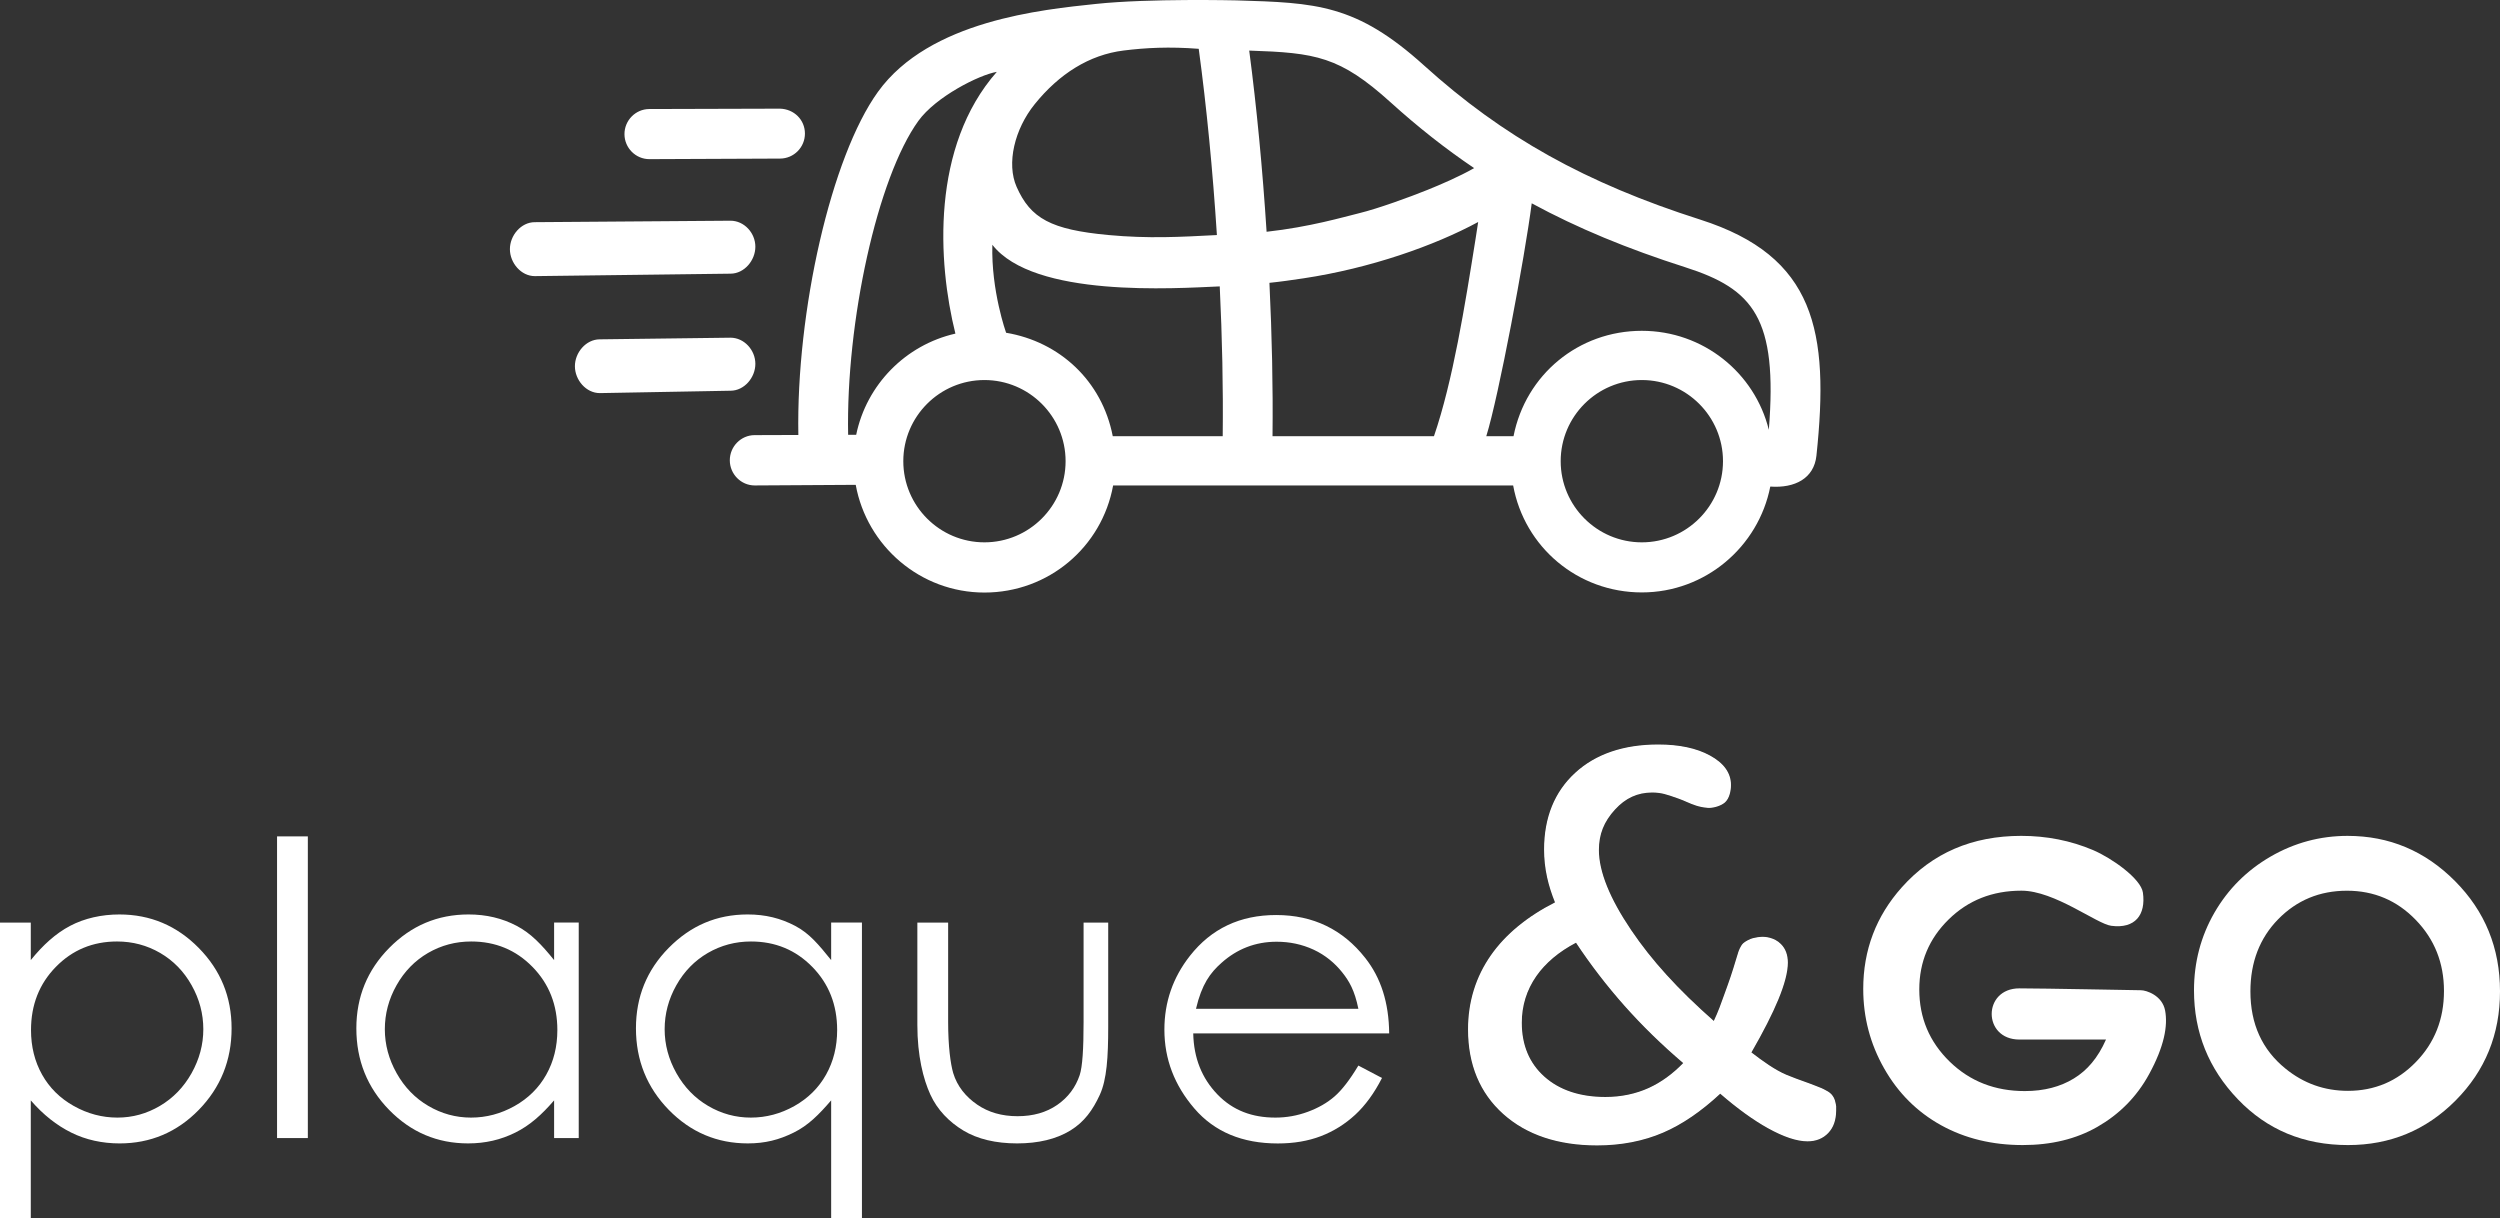 <?xml version="1.0" encoding="utf-8"?>
<!-- Generator: Adobe Illustrator 16.0.0, SVG Export Plug-In . SVG Version: 6.00 Build 0)  -->
<!DOCTYPE svg PUBLIC "-//W3C//DTD SVG 1.1//EN" "http://www.w3.org/Graphics/SVG/1.1/DTD/svg11.dtd">
<svg version="1.1" id="Calque_1" xmlns="http://www.w3.org/2000/svg" xmlns:xlink="http://www.w3.org/1999/xlink" x="0px" y="0px"
	 width="406.061px" height="197.849px" viewBox="0 0 406.061 197.849" enable-background="new 0 0 406.061 197.849"
	 xml:space="preserve">
<rect x="0" y="0" width="406.061" height="197.849" fill="#333333" stroke="none"/>
<g>
	<path fill="#FFFFFF" d="M276.18,35.677c-18.628-5.949-32.047-13.439-44.877-25.041C220.25,0.648,213.757,0.451,200.816,0.062
		c0,0-14.185-0.341-22.825,0.577s-27.015,2.669-35.384,14.271c-7.605,10.541-13.299,35.638-12.936,55.741l-7.104,0.024
		c-2.233,0.007-4.036,1.866-4.029,4.1c0.008,2.229,1.816,4.074,4.044,4.074c0.004,0,0.009,0,0.015,0l16.394-0.099
		c1.798,9.919,10.478,17.495,20.905,17.495c10.413,0,19.085-7.396,20.902-17.396h64.974c1.817,10,10.488,17.375,20.899,17.375
		c10.324,0,18.947-7.421,20.865-17.193c4.012,0.287,7.105-1.338,7.495-5.01C297.183,53.751,294.812,41.636,276.18,35.677z
		 M287.3,69.814c-2.292-9.27-10.66-16.082-20.628-16.082c-10.273,0-18.868,7.117-20.839,17.117h-4.424
		c1.999-6.395,6.255-29.072,7.381-37.826c7.431,4.034,15.56,7.388,24.928,10.382C284.791,46.944,288.764,51.642,287.3,69.814z
		 M206.688,70.849c0.091-8-0.09-16.302-0.502-24.91c1.841-0.186,3.695-0.456,5.536-0.732c10.835-1.629,21.259-5.298,28.369-9.148
		c-0.141,0.877-0.282,1.849-0.425,2.75c-1.729,10.861-3.675,23.041-6.756,32.041H206.688z M163.415,54.048
		c0,0-2.442-6.825-2.233-14.291c6.742,8.654,29.642,7.073,36.934,6.76c0.399,8.413,0.572,16.332,0.482,24.332h-17.859
		C178.998,61.849,172.084,55.5,163.415,54.048z M239.436,27.306c-2.496,1.422-5.523,2.703-7.565,3.531
		c-2.873,1.163-8.036,3.043-11.112,3.793c-2.541,0.619-7.988,2.236-15.033,3.016c-0.652-10.133-1.611-20.23-2.823-29.429
		c10.826,0.355,14.702,0.938,22.979,8.417C230.285,20.619,234.752,24.142,239.436,27.306z M194.702,7.928
		c1.275,9.39,2.279,19.8,2.953,30.251c-5.92,0.307-11.087,0.604-17.642-0.006c-9.292-0.871-12.614-2.674-14.889-7.82
		c-1.672-3.784-0.349-9.361,2.941-13.436c3.958-4.9,8.831-8.017,14.456-8.714C186.103,7.758,189.907,7.558,194.702,7.928z
		 M139.066,70.62l-1.308,0.005c-0.364-18.361,4.752-41.759,11.407-50.984c2.83-3.923,9.853-7.48,12.743-7.969
		c-10.68,12.135-9.626,30.883-6.727,42.515C147.096,56.026,140.741,62.472,139.066,70.62z M159.896,88.089
		c-7.267,0-13.177-5.913-13.177-13.182c0-7.267,5.91-13.18,13.177-13.18c7.269,0,13.182,5.913,13.182,13.18
		C173.078,82.176,167.165,88.089,159.896,88.089z M266.672,88.089c-7.267,0-13.179-5.913-13.179-13.182
		c0-7.267,5.912-13.18,13.179-13.18s13.184,5.913,13.184,13.18C279.855,82.176,273.938,88.089,266.672,88.089z"/>
	<path fill="#FFFFFF" d="M122.689,59.085c-0.005-2.229-1.813-4.236-4.043-4.236c-0.004,0-0.012,0-0.012,0l-21.224,0.267
		c-2.233,0.005-4.038,2.145-4.031,4.378c0.006,2.229,1.814,4.355,4.044,4.355c0.004,0,0.007,0,0.007,0l21.229-0.386
		C120.893,63.458,122.697,61.319,122.689,59.085z"/>
	<path fill="#FFFFFF" d="M122.689,40.063c-0.004-2.231-1.813-4.214-4.043-4.214h-0.008l-31.78,0.238
		c-2.233,0.004-4.042,2.155-4.036,4.389c0.004,2.231,1.814,4.373,4.044,4.373h0.007l31.78-0.398
		C120.887,44.448,122.695,42.296,122.689,40.063z"/>
	<path fill="#FFFFFF" d="M105.473,25.849c0.003,0,0.009,0,0.013,0l21.224-0.092c2.233-0.008,4.038-1.838,4.031-4.071
		c-0.006-2.233-1.773-3.976-4.055-4.038l-21.227,0.061c-2.233,0.008-4.038,1.851-4.03,4.084
		C101.435,24.02,103.244,25.849,105.473,25.849z"/>
</g>
<g>
	<path fill="#FFFFFF" d="M259.41,186.041c-6.342,0-11.473-1.719-15.248-5.105c-3.793-3.398-5.715-8.021-5.715-13.738
		c0-4.48,1.256-8.539,3.732-12.066c2.377-3.383,5.871-6.262,10.393-8.563c-0.563-1.392-0.992-2.759-1.281-4.065
		c-0.326-1.472-0.492-2.991-0.492-4.517c0-5.189,1.695-9.379,5.039-12.451c3.326-3.061,7.869-4.611,13.5-4.611
		c3.391,0,6.207,0.595,8.365,1.77c2.289,1.236,3.449,2.854,3.449,4.805c0,0.955-0.26,2.203-0.992,2.842
		c-0.633,0.551-1.801,0.879-2.563,0.879c-0.064,0-0.123-0.002-0.18-0.006c-1.488-0.109-2.496-0.549-3.473-0.974
		c-0.385-0.169-0.77-0.338-1.191-0.487l-0.389-0.139c-1.629-0.575-2.525-0.893-4.025-0.893c-2.355,0-4.326,0.902-6.021,2.761
		c-1.813,1.983-2.619,4.017-2.619,6.591c0,3.479,1.762,7.849,5.236,12.988c3.338,4.944,7.607,9.639,13.428,14.768
		c0.719-1.504,1.248-2.994,1.758-4.436c0.174-0.491,0.344-0.97,0.518-1.437c0.598-1.629,1.279-3.899,1.502-4.646
		c0.119-0.391,0.184-0.604,0.213-0.69c0.033-0.101,0.338-0.985,0.781-1.403c0.305-0.299,1.139-0.737,1.592-0.838
		c0.428-0.097,0.963-0.219,1.602-0.219c0.299,0,1.846,0.058,2.943,1.182c0.752,0.762,1.117,1.751,1.117,3.023
		c0,1.496-0.527,3.525-1.564,6.027c-0.955,2.313-2.418,5.188-4.354,8.546c1.783,1.374,3.85,2.872,5.721,3.649
		c1.113,0.461,2.07,0.801,2.838,1.075c0.656,0.235,1.262,0.454,1.877,0.702l0.455,0.18c0.406,0.157,0.611,0.24,0.863,0.371
		c0.439,0.225,0.939,0.479,1.238,0.816c0.248,0.279,0.551,0.694,0.678,1.432l0.049,0.232c0.055,0.211,0.055,0.256,0.045,1.018
		c-0.018,1.539-0.436,2.714-1.279,3.607c-0.854,0.9-1.986,1.357-3.369,1.357c-1.719,0-3.877-0.716-6.418-2.127
		c-2.367-1.313-4.979-3.199-7.762-5.611c-3.084,2.874-6.197,4.998-9.256,6.313C266.945,185.337,263.332,186.041,259.41,186.041z
		 M255.982,153.118c-2.787,1.462-4.959,3.289-6.451,5.431c-1.564,2.252-2.357,4.799-2.357,7.57c0,3.635,1.234,6.579,3.668,8.754
		c2.453,2.192,5.789,3.305,9.916,3.305c2.553,0,4.934-0.498,7.078-1.479c1.98-0.909,3.85-2.265,5.561-4.031
		c-3.451-2.94-6.656-6.065-9.523-9.289C260.982,160.119,258.328,156.667,255.982,153.118z"/>
	<path fill="#FFFFFF" d="M298.041,179.181c-0.123-0.713-0.414-1.113-0.652-1.383c-0.285-0.322-0.777-0.574-1.211-0.794
		c-0.248-0.13-0.451-0.212-0.854-0.367l-0.455-0.181c-0.613-0.246-1.219-0.465-1.873-0.699c-0.771-0.275-1.73-0.617-2.842-1.078
		c-1.887-0.783-3.986-2.305-5.813-3.715c1.953-3.389,3.43-6.285,4.389-8.611c1.033-2.488,1.559-4.504,1.559-5.988
		c0-1.246-0.357-2.211-1.088-2.953c-1.07-1.096-2.58-1.151-2.873-1.151c-0.627,0-1.156,0.12-1.58,0.216
		c-0.441,0.098-1.25,0.525-1.545,0.813c-0.346,0.326-0.637,1.009-0.756,1.36c-0.029,0.091-0.1,0.322-0.199,0.652
		c-0.225,0.75-0.906,3.031-1.516,4.688c-0.174,0.467-0.344,0.945-0.514,1.428c-0.527,1.486-1.07,3.02-1.822,4.572
		c-5.875-5.166-10.184-9.896-13.545-14.873c-3.484-5.156-5.252-9.545-5.252-13.045c0-2.601,0.814-4.654,2.645-6.658
		c1.717-1.88,3.711-2.793,6.096-2.793c1.516,0,2.416,0.317,4.059,0.898l0.389,0.138c0.426,0.151,0.813,0.32,1.197,0.489
		c0.969,0.422,1.969,0.859,3.439,0.967c0.055,0.004,0.113,0.006,0.174,0.006c0.744,0,1.883-0.32,2.498-0.854
		c0.705-0.618,0.957-1.834,0.957-2.768c0-1.912-1.143-3.499-3.396-4.717c-2.145-1.166-4.943-1.758-8.318-1.758
		c-5.605,0-10.125,1.543-13.434,4.586c-3.32,3.051-5.006,7.216-5.006,12.377c0,1.518,0.166,3.031,0.49,4.495
		c0.293,1.328,0.734,2.719,1.311,4.136c-4.547,2.299-8.057,5.182-10.438,8.571c-2.465,3.509-3.715,7.55-3.715,12.009
		c0,5.688,1.912,10.285,5.682,13.664c3.756,3.37,8.863,5.079,15.182,5.079c3.908,0,7.51-0.7,10.701-2.079
		c3.068-1.319,6.195-3.457,9.293-6.355c2.803,2.436,5.432,4.34,7.813,5.659c2.525,1.402,4.668,2.113,6.369,2.113
		c1.354,0,2.463-0.446,3.297-1.325c0.826-0.875,1.234-2.028,1.25-3.526c0.012-0.761,0.012-0.806-0.041-1.009L298.041,179.181z
		 M260.758,178.277c-4.152,0-7.512-1.12-9.982-3.33c-2.455-2.193-3.701-5.164-3.701-8.828c0-2.793,0.799-5.359,2.375-7.627
		c1.518-2.177,3.727-4.027,6.566-5.504c2.357,3.573,5.025,7.047,7.934,10.323c2.887,3.246,6.113,6.39,9.594,9.349
		c-1.74,1.813-3.646,3.202-5.664,4.129C265.721,177.777,263.324,178.277,260.758,178.277z"/>
	<path fill="#FFFFFF" d="M347.741,160.839c-0.871,0-15.741-0.305-19.741-0.305c-6,0-6,8.314,0,8.314c8,0,14.066,0,14.066,0
		c-1.324,3-3.064,5.007-5.225,6.326c-2.16,1.322-4.809,2.043-7.959,2.043c-4.838,0-8.9-1.572-12.201-4.779
		c-3.295-3.211-4.943-7.106-4.943-11.723c0-4.465,1.586-8.25,4.764-11.37c3.176-3.12,7.115-4.677,11.83-4.677
		c5.396,0,12.223,5.399,14.588,5.705c3.877,0.508,5.645-1.77,5.141-5.39c-0.316-2.267-5.053-5.612-8.109-6.913
		c-3.621-1.534-7.506-2.305-11.668-2.305c-7.959,0-14.412,2.785-19.379,8.353c-4.184,4.684-6.27,10.188-6.27,16.513
		c0,4.617,1.129,8.92,3.396,12.905c2.262,3.991,5.342,7.061,9.23,9.22c3.891,2.154,8.32,3.23,13.279,3.23
		c4.637,0,8.68-0.98,12.127-2.957c3.443-1.973,6.35-4.776,8.414-8.582c2.434-4.469,3.051-7.813,2.588-10.301
		C351.207,161.667,348.606,160.839,347.741,160.839z"/>
	<path fill="#FFFFFF" d="M398.758,143.113c-4.869-4.9-10.686-7.346-17.451-7.346c-4.467,0-8.637,1.121-12.51,3.363
		c-3.867,2.24-6.91,5.283-9.125,9.119c-2.207,3.836-3.314,8.043-3.314,12.615c0,6.822,2.373,12.721,7.123,17.682
		c4.75,4.964,10.709,7.441,17.893,7.441c6.854,0,12.678-2.413,17.482-7.246c4.803-4.832,7.205-10.74,7.205-17.718
		C406.061,153.98,403.629,148.012,398.758,143.113z M392.402,172.496c-3.035,3.128-6.711,4.683-11.029,4.683
		c-3.82,0-7.205-1.203-10.152-3.608c-3.801-3.075-5.699-7.258-5.699-12.546c0-4.75,1.51-8.653,4.521-11.733
		c3.021-3.078,6.742-4.617,11.168-4.617c4.381,0,8.102,1.574,11.158,4.731c3.059,3.151,4.592,7.005,4.592,11.557
		C396.961,165.535,395.438,169.38,392.402,172.496z"/>
	<path fill="#FFFFFF" d="M19.391,148.531c-2.879,0-5.671,0.618-8.007,1.853C9.044,151.619,7,153.472,5,155.941v-6.092H0v48h5
		v-19.118c2,2.319,4.216,4.062,6.579,5.231c2.357,1.174,5.036,1.756,7.851,1.756c5,0,9.316-1.816,12.855-5.445
		c3.539-3.631,5.331-8.045,5.331-13.246c0-5.092-1.772-9.448-5.345-13.068C28.699,150.341,24.412,148.531,19.391,148.531z
		 M31.113,174.318c-1.277,2.271-2.992,4.043-5.143,5.309s-4.449,1.898-6.893,1.898c-2.488,0-4.846-0.627-7.086-1.882
		c-2.238-1.255-3.957-2.952-5.156-5.096c-1.201-2.142-1.799-4.557-1.799-7.243c0-4.09,1.344-7.513,4.037-10.26
		c2.693-2.752,6.004-4.124,9.941-4.124c2.527,0,4.863,0.622,7.004,1.865c2.139,1.247,3.844,2.995,5.107,5.247
		c1.266,2.246,1.898,4.633,1.898,7.141C33.025,169.664,32.385,172.045,31.113,174.318z"/>
	<rect x="45" y="135.849" fill="#FFFFFF" width="5" height="49"/>
	<path fill="#FFFFFF" d="M90,155.941c-2-2.469-3.726-4.322-6.075-5.558c-2.35-1.234-4.921-1.853-7.823-1.853
		c-5.027,0-9.299,1.811-12.873,5.428c-3.578,3.62-5.349,7.977-5.349,13.068c0,5.201,1.776,9.615,5.321,13.246
		c3.543,3.629,7.821,5.445,12.829,5.445c2.814,0,5.294-0.582,7.667-1.756c2.371-1.17,4.303-2.912,6.303-5.231v6.118h4v-35h-4
		V155.941z M88.727,174.547c-1.199,2.144-2.914,3.841-5.143,5.096c-2.232,1.255-4.59,1.882-7.08,1.882
		c-2.469,0-4.779-0.633-6.934-1.898s-3.869-3.037-5.145-5.309c-1.277-2.272-1.918-4.654-1.918-7.145c0-2.508,0.633-4.895,1.9-7.141
		c1.268-2.252,2.971-4,5.113-5.247c2.145-1.243,4.48-1.865,7.016-1.865c3.939,0,7.256,1.372,9.949,4.124
		c2.697,2.747,4.043,6.17,4.043,10.26C90.529,169.991,89.93,172.406,88.727,174.547z"/>
	<path fill="#FFFFFF" d="M135,155.941c-2-2.469-3.499-4.322-5.849-5.558c-2.354-1.234-4.81-1.853-7.716-1.853
		c-5.027,0-9.242,1.811-12.818,5.428c-3.576,3.62-5.323,7.977-5.323,13.068c0,5.201,1.796,9.615,5.335,13.246
		c3.547,3.629,7.833,5.445,12.837,5.445c2.818,0,5.077-0.582,7.45-1.756c2.373-1.17,4.084-2.912,6.084-5.231v19.118h5v-48h-5
		V155.941z M134.174,174.547c-1.203,2.144-2.918,3.841-5.146,5.096c-2.23,1.255-4.59,1.882-7.08,1.882
		c-2.465,0-4.775-0.633-6.932-1.898c-2.152-1.266-3.869-3.037-5.146-5.309c-1.277-2.272-1.914-4.654-1.914-7.145
		c0-2.508,0.633-4.895,1.898-7.141c1.266-2.252,2.971-4,5.113-5.247c2.145-1.243,4.482-1.865,7.014-1.865
		c3.941,0,7.258,1.372,9.953,4.124c2.697,2.747,4.041,6.17,4.041,10.26C135.975,169.991,135.373,172.406,134.174,174.547z"/>
	<path fill="#FFFFFF" d="M176,165.953c0,4.426-0.183,7.318-0.636,8.682c-0.676,1.994-1.876,3.604-3.644,4.828
		c-1.77,1.223-3.91,1.836-6.449,1.836c-2.543,0-4.724-0.627-6.556-1.885c-1.834-1.257-3.245-2.969-3.897-5.137
		c-0.432-1.516-0.818-4.29-0.818-8.324v-16.104h-5v16.626c0,5.028,0.964,8.794,2.103,11.294c1.137,2.504,3.058,4.457,5.364,5.855
		c2.311,1.396,5.287,2.094,8.732,2.094c3.443,0,6.362-0.697,8.647-2.094c2.283-1.398,3.653-3.336,4.792-5.805
		c1.135-2.473,1.361-6.143,1.361-11.023v-16.947h-4V165.953z"/>
	<path fill="#FFFFFF" d="M221.73,155.574c-3.602-4.574-8.41-6.951-14.449-6.951c-5.85,0-10.525,2.186-14.023,6.648
		c-2.754,3.516-4.133,7.49-4.133,11.976c0,4.767,1.629,9.03,4.881,12.811c3.258,3.782,7.771,5.667,13.541,5.667
		c2.602,0,4.934-0.395,6.998-1.188c2.061-0.791,3.91-1.945,5.559-3.461c1.648-1.52,3.105-3.515,4.365-5.986l-3.838-2.017
		c-1.387,2.313-2.68,3.985-3.875,5.02c-1.191,1.038-2.641,1.867-4.342,2.493c-1.707,0.629-3.459,0.939-5.258,0.939
		c-3.73,0-6.869-1.129-9.408-3.756c-2.539-2.63-3.855-5.92-3.939-9.92h31.826C225.59,162.849,224.291,158.8,221.73,155.574z
		 M194.26,163.849c0.938-4,2.316-5.839,4.141-7.459c2.494-2.233,5.479-3.43,8.947-3.43c2.109,0,4.113,0.41,6.027,1.297
		c1.906,0.887,3.443,2.193,4.604,3.642c1.162,1.453,2.045,2.95,2.652,5.95H194.26z"/>
</g>
</svg>
